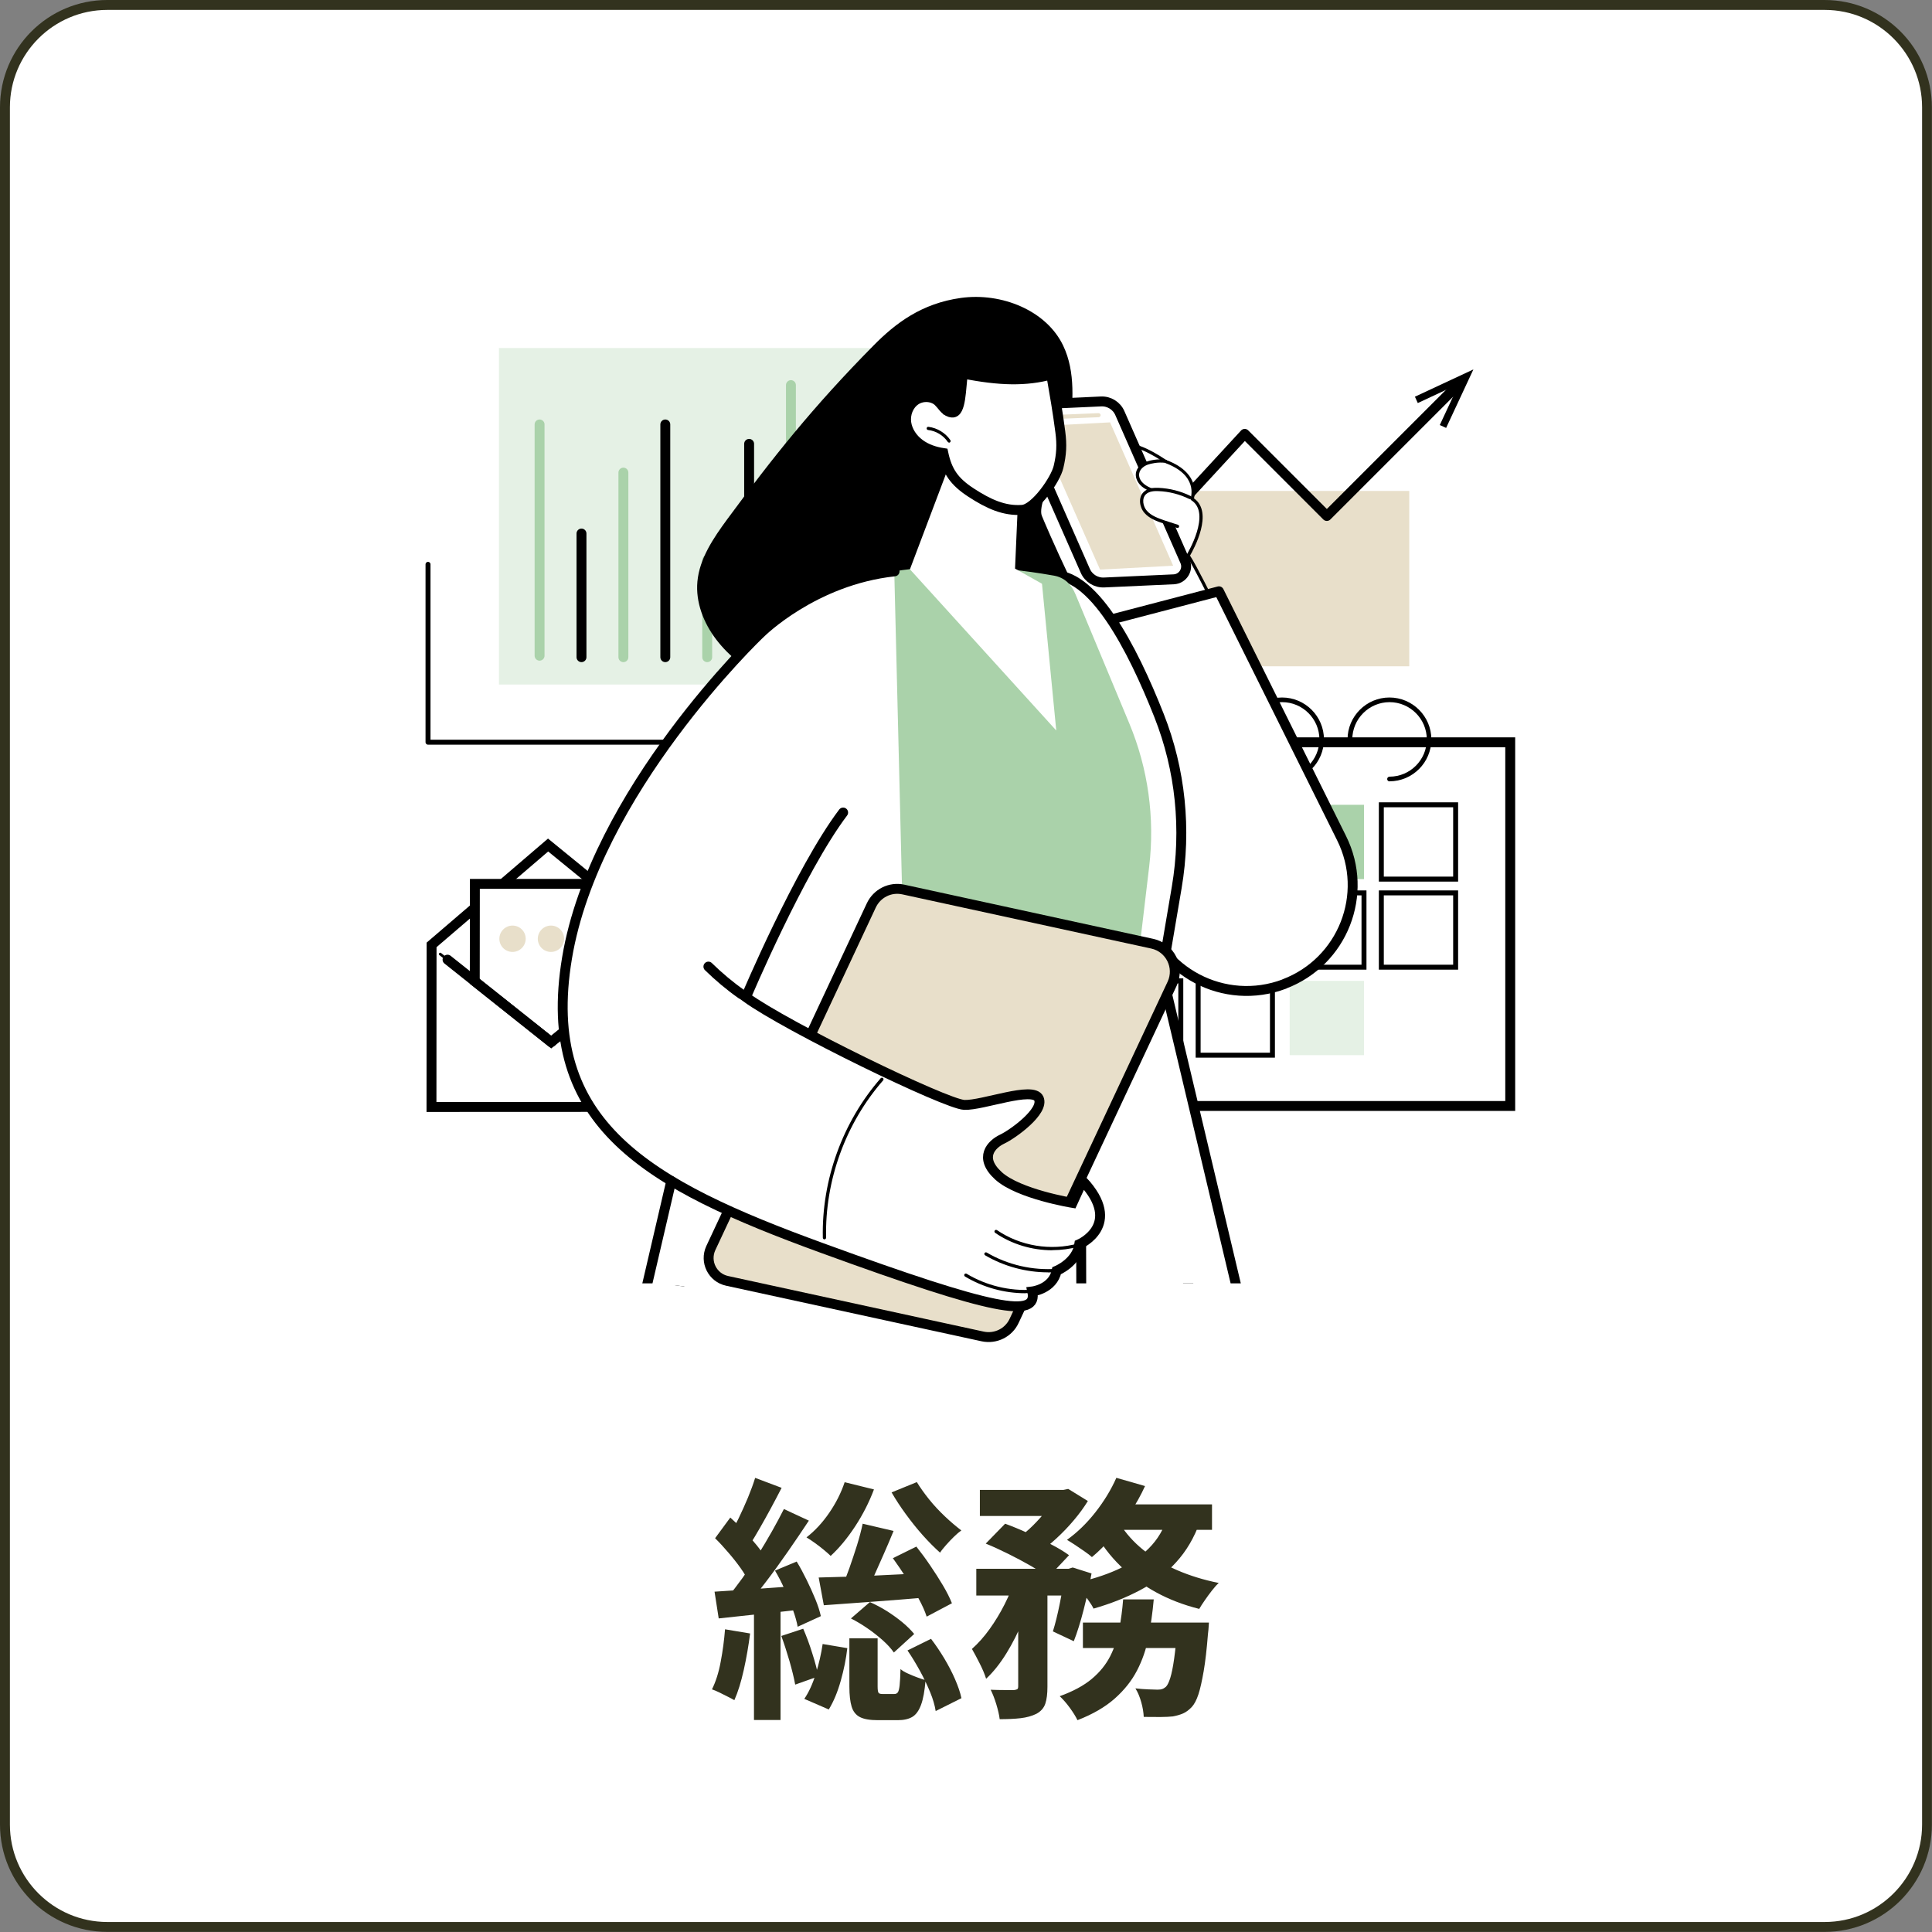 <?xml version="1.0" encoding="UTF-8"?><svg id="_レイヤー_2" xmlns="http://www.w3.org/2000/svg" xmlns:xlink="http://www.w3.org/1999/xlink" viewBox="0 0 195 195"><rect x="0" y="0" width="195" height="195" fill="#808080" stroke="none"/><defs><clipPath id="clippath"><polygon points="139.18 129.53 107.41 129.53 101.63 136.03 74.37 130.6 66.78 129.53 54.61 129.53 54.61 25.05 139.18 25.05 139.18 129.53" fill="none"/></clipPath></defs><g id="text"><rect x=".5" y=".5" width="194" height="194" rx="10.33" ry="10.33" fill="#fff"/><path d="M184.17,1c5.42,0,9.83,4.41,9.83,9.83v173.33c0,5.42-4.41,9.83-9.83,9.83H10.83c-5.42,0-9.83-4.41-9.83-9.83V10.83C1,5.41,5.41,1,10.83,1h173.33M184.17,0H10.83C4.85,0,0,4.85,0,10.83v173.33c0,5.98,4.85,10.83,10.83,10.83h173.33c5.98,0,10.83-4.85,10.83-10.83V10.83c0-5.98-4.85-10.83-10.83-10.83h0Z" fill="#32321e"/><path d="M73.19,164.45l2.52.42c-.16,1.25-.37,2.47-.64,3.68-.27,1.21-.58,2.22-.95,3.05-.17-.1-.4-.22-.68-.36-.28-.14-.56-.28-.84-.42-.29-.14-.53-.24-.74-.31.38-.76.68-1.69.88-2.78.21-1.09.35-2.18.44-3.28ZM72.12,160.65c1.14-.07,2.51-.16,4.11-.27,1.59-.11,3.22-.23,4.86-.35l.03,2.39c-1.49.17-2.99.34-4.49.49-1.5.16-2.86.3-4.09.44l-.42-2.7ZM72.18,155.25l1.53-2.08c.45.4.91.84,1.38,1.34.47.49.9.98,1.29,1.46.39.48.69.92.9,1.34l-1.69,2.39c-.19-.43-.47-.91-.84-1.43-.37-.52-.78-1.04-1.24-1.57-.45-.53-.89-1.01-1.33-1.44ZM79.12,152.31l2.52,1.17c-.64.97-1.33,1.99-2.08,3.07-.75,1.08-1.49,2.11-2.24,3.09-.75.99-1.46,1.86-2.13,2.6l-1.77-1.01c.49-.57.99-1.23,1.52-1.96.53-.74,1.04-1.51,1.55-2.31.5-.81.98-1.61,1.43-2.41.45-.8.85-1.54,1.2-2.24ZM76.21,149.16l2.68,1.01c-.35.68-.71,1.37-1.09,2.07-.38.7-.75,1.37-1.12,2.01-.36.64-.71,1.21-1.04,1.72l-2.05-.91c.31-.52.63-1.12.96-1.81.33-.68.64-1.38.94-2.09.29-.71.54-1.38.73-2ZM76.1,161.98h2.68v11.62h-2.68v-11.62ZM78.23,158.52l2.18-.91c.35.57.68,1.19,1.01,1.86.33.67.62,1.32.88,1.95s.44,1.2.55,1.7l-2.34,1.07c-.09-.5-.25-1.08-.49-1.74-.24-.66-.52-1.33-.82-2.02-.3-.68-.63-1.32-.98-1.91ZM78.86,165.12l2.21-.73c.33.76.64,1.59.92,2.5.29.9.49,1.67.61,2.31l-2.34.83c-.12-.68-.32-1.47-.58-2.39-.27-.92-.54-1.76-.82-2.52ZM83.02,165.93l2.5.42c-.12,1.06-.34,2.15-.66,3.29-.32,1.14-.72,2.1-1.21,2.9l-2.47-1.07c.45-.66.84-1.5,1.16-2.53.32-1.03.55-2.03.69-3ZM85.25,149.6l2.96.73c-.49,1.3-1.12,2.54-1.9,3.73-.78,1.19-1.6,2.18-2.47,2.98-.17-.17-.41-.38-.7-.62-.29-.24-.6-.48-.91-.7-.31-.22-.59-.41-.83-.55.85-.66,1.61-1.48,2.29-2.47.68-.99,1.2-2.02,1.56-3.09ZM82.63,159.22c.92-.02,1.98-.05,3.19-.09,1.2-.04,2.48-.1,3.82-.17,1.34-.07,2.7-.13,4.07-.18l-.05,2.44c-1.84.16-3.68.3-5.54.44-1.85.14-3.51.26-4.97.36l-.52-2.81ZM87.07,153.79l3.12.73c-.31.76-.64,1.54-.99,2.33-.35.79-.68,1.54-1,2.25-.32.71-.64,1.34-.95,1.9l-2.31-.73c.26-.57.52-1.24.79-2,.27-.76.52-1.53.77-2.31.24-.78.43-1.5.57-2.16ZM85.72,165.36h2.86v4.84c0,.35.03.56.09.65.06.09.19.13.4.13h1.2c.16,0,.27-.06.35-.17.08-.11.14-.35.18-.7.04-.36.07-.91.09-1.65.17.16.41.3.72.44.3.14.61.27.94.39.32.12.61.22.87.29-.09,1.08-.24,1.91-.46,2.5-.22.59-.51.99-.88,1.21-.37.22-.86.33-1.47.33h-2c-.8,0-1.4-.1-1.81-.31-.41-.21-.69-.56-.84-1.05s-.23-1.17-.23-2.02v-4.86ZM85.88,163.36l1.92-1.66c.59.26,1.17.57,1.73.92.56.36,1.08.73,1.56,1.13.48.4.87.79,1.18,1.17l-2.05,1.87c-.28-.4-.65-.81-1.13-1.24-.48-.42-.99-.83-1.55-1.21-.55-.38-1.11-.71-1.66-.99ZM92.53,149.58c.35.57.77,1.16,1.26,1.77.49.61,1.03,1.18,1.6,1.72s1.12,1,1.64,1.4c-.23.16-.48.37-.75.64-.28.27-.54.55-.79.83-.25.29-.46.54-.61.77-.55-.49-1.13-1.07-1.73-1.74s-1.17-1.39-1.72-2.14c-.55-.75-1.03-1.49-1.44-2.2l2.55-1.04ZM90.12,157.27l2.37-1.17c.47.59.94,1.23,1.4,1.91.47.69.9,1.36,1.29,2.02.39.66.69,1.26.9,1.79l-2.55,1.35c-.17-.54-.44-1.14-.81-1.82-.36-.68-.78-1.37-1.24-2.08-.46-.71-.91-1.38-1.36-2ZM91.6,166.58l2.37-1.17c.47.61.91,1.27,1.34,1.98.42.71.79,1.41,1.09,2.11.3.69.52,1.33.64,1.9l-2.6,1.3c-.09-.57-.27-1.21-.56-1.91-.29-.7-.63-1.42-1.03-2.15-.4-.73-.81-1.41-1.25-2.05Z" fill="#32321e"/><path d="M102.49,159.28l2,.75c-.33,1.14-.74,2.31-1.23,3.51-.49,1.2-1.05,2.31-1.68,3.33s-1.31,1.88-2.05,2.57c-.14-.45-.35-.96-.64-1.53-.29-.57-.55-1.07-.79-1.48.62-.55,1.22-1.22,1.78-2,.56-.78,1.07-1.62,1.52-2.51.45-.89.81-1.77,1.09-2.64ZM98.54,158.34h9.67v2.7h-9.67v-2.7ZM98.9,150.38h8.5v2.63h-8.5v-2.63ZM99.5,155.79l1.95-2c.71.26,1.47.57,2.28.94.81.36,1.58.74,2.31,1.12.74.38,1.36.75,1.86,1.12l-2.11,2.24c-.45-.36-1.03-.75-1.74-1.16-.71-.41-1.47-.81-2.27-1.21-.81-.4-1.56-.75-2.28-1.04ZM102.78,159.46h2.94v10.79c0,.71-.07,1.28-.22,1.72-.15.43-.45.77-.9,1.01-.45.22-.98.37-1.59.44-.61.07-1.31.1-2.11.1-.05-.43-.17-.93-.34-1.5-.17-.56-.36-1.05-.57-1.47.5.02.98.03,1.43.03h.94c.16-.02.26-.05.32-.09.06-.04.09-.14.09-.3v-10.74ZM106.68,150.38h.65l.49-.1,1.98,1.22c-.38.62-.85,1.27-1.4,1.92-.55.66-1.15,1.28-1.78,1.86-.63.58-1.26,1.09-1.89,1.52-.28-.26-.61-.53-1-.81-.39-.28-.74-.51-1.05-.7.55-.38,1.09-.83,1.6-1.34.51-.51.98-1.04,1.4-1.57.42-.54.76-1.02,1-1.46v-.55ZM107.46,158.34h.39l.42-.13,1.9.6c-.21,1.18-.47,2.39-.79,3.64-.32,1.25-.65,2.31-1,3.2l-2.11-.99c.24-.76.47-1.69.69-2.78.22-1.09.39-2.12.51-3.09v-.44ZM113.36,161.43h3.09c-.12,1.33-.3,2.6-.53,3.81-.23,1.21-.62,2.33-1.16,3.37-.54,1.04-1.29,1.98-2.25,2.83-.96.85-2.21,1.58-3.76,2.18-.17-.36-.43-.78-.78-1.26-.35-.48-.69-.86-1.01-1.16,1.35-.49,2.43-1.07,3.24-1.75.81-.68,1.42-1.44,1.85-2.28.42-.83.73-1.73.91-2.7.18-.97.32-1.99.4-3.04ZM112.68,149.16l2.89.83c-.42.92-.92,1.82-1.51,2.7-.59.88-1.21,1.71-1.86,2.48-.65.77-1.31,1.43-1.99,1.99-.19-.17-.44-.37-.75-.58s-.62-.43-.94-.64-.59-.38-.83-.52c1.02-.73,1.98-1.65,2.86-2.77.88-1.12,1.59-2.28,2.13-3.5ZM117.86,153.11l3.25.49c-.57,1.59-1.37,2.96-2.41,4.09-1.03,1.14-2.25,2.08-3.65,2.82s-2.96,1.36-4.68,1.85c-.1-.22-.27-.5-.51-.83-.23-.33-.48-.65-.73-.97-.25-.32-.48-.58-.69-.77,1.59-.33,3.03-.78,4.3-1.35,1.27-.57,2.35-1.3,3.22-2.17.88-.88,1.5-1.93,1.89-3.16ZM109.3,163.77h10.56v2.57h-10.56v-2.57ZM113.02,153.79c.61.97,1.4,1.86,2.38,2.65s2.11,1.48,3.41,2.04,2.69.99,4.2,1.29c-.21.19-.44.45-.69.77-.25.32-.49.65-.71.97-.23.33-.42.62-.57.88-1.59-.4-3.05-.96-4.38-1.69-1.33-.73-2.51-1.6-3.56-2.63-1.05-1.02-1.93-2.18-2.64-3.48l2.57-.81ZM112.61,151.84h9.72v2.57h-10.97l1.25-2.57ZM118.87,163.77h3.15c-.03.57-.07.96-.1,1.17-.12,1.51-.26,2.75-.43,3.73-.17.98-.34,1.76-.53,2.34-.19.58-.42,1.01-.68,1.29-.28.29-.57.51-.87.64-.3.13-.65.23-1.03.3-.31.03-.73.06-1.25.06-.52,0-1.08,0-1.69-.01-.02-.45-.1-.95-.25-1.48-.15-.54-.34-1-.59-1.4.47.05.91.09,1.31.1.41.02.72.03.92.03s.37-.02.49-.07c.12-.04.24-.12.36-.22.16-.16.3-.46.44-.9.14-.44.27-1.09.39-1.94.12-.85.23-1.93.34-3.25v-.39Z" fill="#32321e"/><rect x="97.71" y="49.55" width="44.53" height="17.7" fill="#e8dfca"/><polyline points="106.4 64.65 125.63 43.79 133.92 52.08 147.31 38.69" fill="none" stroke="#000" stroke-linecap="round" stroke-linejoin="round"/><polygon points="145.96 43.19 145.32 42.9 147.26 38.74 143.1 40.68 142.81 40.04 148.71 37.29 145.96 43.19"/><polyline points="43.2 56.96 43.2 74.91 76.74 74.91" fill="none" stroke="#000" stroke-linecap="round" stroke-linejoin="round" stroke-width=".5"/><rect x="50.51" y="35.28" width="41.74" height="33.66" fill="#fff"/><path d="M92.4,69.09h-42.04v-33.96h42.04v33.96Z" fill="#e5f1e5"/><line x1="54.46" y1="42.84" x2="54.46" y2="66.18" fill="none" stroke="#aad2aa" stroke-linecap="round" stroke-linejoin="round"/><line x1="58.69" y1="53.85" x2="58.69" y2="66.33" fill="none" stroke="#000" stroke-linecap="round" stroke-miterlimit="10"/><line x1="62.92" y1="47.7" x2="62.92" y2="66.33" fill="none" stroke="#aad2aa" stroke-linecap="round" stroke-linejoin="round"/><line x1="67.15" y1="42.84" x2="67.15" y2="66.33" fill="none" stroke="#000" stroke-linecap="round" stroke-miterlimit="10"/><line x1="71.38" y1="56.51" x2="71.38" y2="66.33" fill="none" stroke="#aad2aa" stroke-linecap="round" stroke-linejoin="round"/><line x1="75.61" y1="44.8" x2="75.61" y2="66.33" fill="none" stroke="#000" stroke-linecap="round" stroke-miterlimit="10"/><line x1="79.83" y1="38.87" x2="79.83" y2="66.33" fill="none" stroke="#aad2aa" stroke-linecap="round" stroke-linejoin="round"/><line x1="84.06" y1="56" x2="84.06" y2="66.33" fill="none" stroke="#000" stroke-linecap="round" stroke-miterlimit="10"/><line x1="88.29" y1="48.55" x2="88.29" y2="66.33" fill="none" stroke="#b49650" stroke-linecap="round" stroke-linejoin="round"/><rect x="106.4" y="74.92" width="46.03" height="36.71" fill="#fff"/><rect x="106.4" y="74.92" width="46.03" height="36.71" fill="#fff"/><rect x="106.4" y="74.92" width="46.03" height="36.71" fill="none" stroke="#000" stroke-linecap="round" stroke-miterlimit="10"/><path d="M118.57,78.87c-.13,0-.24-.11-.24-.24s.11-.24.24-.24c2.07,0,3.76-1.69,3.76-3.76s-1.69-3.76-3.76-3.76-3.76,1.69-3.76,3.76c0,.13-.11.24-.24.24s-.24-.11-.24-.24c0-2.33,1.9-4.23,4.23-4.23s4.23,1.9,4.23,4.23-1.9,4.23-4.23,4.23Z"/><path d="M129.41,78.87c-.13,0-.24-.11-.24-.24s.11-.24.24-.24c2.07,0,3.76-1.69,3.76-3.76s-1.69-3.76-3.76-3.76-3.76,1.69-3.76,3.76c0,.13-.11.24-.24.24s-.24-.11-.24-.24c0-2.33,1.9-4.23,4.23-4.23s4.23,1.9,4.23,4.23-1.9,4.23-4.23,4.23Z"/><path d="M140.25,78.87c-.13,0-.24-.11-.24-.24s.11-.24.24-.24c2.07,0,3.76-1.69,3.76-3.76s-1.69-3.76-3.76-3.76-3.76,1.69-3.76,3.76c0,.13-.11.24-.24.24s-.24-.11-.24-.24c0-2.33,1.9-4.23,4.23-4.23s4.23,1.9,4.23,4.23-1.9,4.23-4.23,4.23Z"/><rect x="111.68" y="81.23" width="7.5" height="7.5" fill="#e8dfca"/><rect x="120.93" y="81.23" width="7.5" height="7.5" fill="#fff"/><rect x="120.93" y="81.23" width="7.5" height="7.5" fill="#fff"/><rect x="120.93" y="81.23" width="7.5" height="7.5" fill="none" stroke="#000" stroke-linecap="round" stroke-miterlimit="10" stroke-width=".5"/><rect x="130.17" y="81.23" width="7.5" height="7.5" fill="#aad2aa"/><rect x="139.42" y="81.23" width="7.5" height="7.5" fill="#fff"/><rect x="139.42" y="81.23" width="7.5" height="7.5" fill="#fff"/><rect x="139.42" y="81.23" width="7.5" height="7.5" fill="none" stroke="#000" stroke-linecap="round" stroke-miterlimit="10" stroke-width=".5"/><rect x="120.93" y="90.12" width="7.5" height="7.5" fill="#fff" stroke="#000" stroke-linecap="round" stroke-miterlimit="10" stroke-width=".5"/><rect x="130.17" y="90.12" width="7.5" height="7.5" fill="#fff" stroke="#000" stroke-linecap="round" stroke-miterlimit="10" stroke-width=".5"/><rect x="111.68" y="99" width="7.5" height="7.5" fill="#fff"/><rect x="111.68" y="99" width="7.5" height="7.5" fill="#fff"/><rect x="111.68" y="99" width="7.5" height="7.5" fill="none" stroke="#000" stroke-linecap="round" stroke-miterlimit="10" stroke-width=".5"/><rect x="120.93" y="99" width="7.5" height="7.5" fill="#fff"/><rect x="120.93" y="99" width="7.5" height="7.5" fill="#fff" stroke="#000" stroke-linecap="round" stroke-miterlimit="10" stroke-width=".5"/><rect x="130.17" y="99" width="7.5" height="7.5" fill="#e5f1e5"/><rect x="139.42" y="90.12" width="7.5" height="7.5" fill="#fff" stroke="#000" stroke-linecap="round" stroke-miterlimit="10" stroke-width=".5"/><polygon points="67.64 111.72 43.55 111.73 43.56 95.37 55.32 85.29 67.66 95.36 67.64 111.72" fill="#fff"/><polygon points="67.64 111.72 43.55 111.73 43.56 95.37 55.32 85.29 67.66 95.36 67.64 111.72" fill="#fff"/><polygon points="67.64 111.72 43.55 111.73 43.56 95.37 55.32 85.29 67.66 95.36 67.64 111.72" fill="none" stroke="#000" stroke-linecap="round" stroke-miterlimit="10"/><path d="M55.62,105.32s-.06,0-.09-.03l-11.18-8.89c-.06-.05-.07-.13-.02-.19.05-.06.13-.07.19-.02l11.09,8.82,10.94-8.91c.06-.05.15-.04.19.02.05.06.04.15-.02.19l-11.03,8.98s-.06.03-.09.03Z"/><polygon points="63.13 99.04 55.63 105.18 47.92 99.05 47.93 89.21 63.14 89.21 63.13 99.04" fill="#fff"/><polygon points="63.13 99.04 55.63 105.18 47.92 99.05 47.93 89.21 63.14 89.21 63.13 99.04" fill="#fff"/><polygon points="63.13 99.04 55.63 105.18 47.92 99.05 47.93 89.21 63.14 89.21 63.13 99.04" fill="none" stroke="#000" stroke-linecap="round" stroke-miterlimit="10"/><path d="M53.06,94.75c0,.73-.6,1.33-1.33,1.33-.73,0-1.33-.59-1.33-1.33,0-.73.6-1.33,1.33-1.33.73,0,1.33.59,1.33,1.33Z" fill="#e8dfca"/><path d="M56.94,94.75c0,.73-.6,1.33-1.33,1.33-.73,0-1.33-.59-1.33-1.33,0-.73.6-1.33,1.33-1.33.73,0,1.33.59,1.33,1.33Z" fill="#e8dfca"/><path d="M60.82,94.75c0,.73-.6,1.33-1.33,1.33-.73,0-1.33-.59-1.33-1.33s.6-1.33,1.33-1.33c.73,0,1.33.59,1.33,1.33Z" fill="#e8dfca"/><line x1="55.63" y1="105.18" x2="45.17" y2="96.86" fill="none" stroke="#000" stroke-linecap="round" stroke-linejoin="round"/><line x1="55.63" y1="105.18" x2="66.09" y2="96.86" fill="none" stroke="#000" stroke-linecap="round" stroke-linejoin="round"/><g clip-path="url(#clippath)"><path d="M63.52,165.06c.4-3.91.57-7.98,1.07-11.94,2.09-16.79,4.83-35.52,16.04-48.31l31.87-.64s11.16,33.04,14.55,60.88c-10.89-.01-57.24-.08-63.53,0Z" fill="#fff"/><path d="M63.52,165.06c.4-3.91.57-7.98,1.07-11.94,2.09-16.79,4.83-35.52,16.04-48.31l31.87-.64s11.16,33.04,14.55,60.88c-10.89-.01-57.24-.08-63.53,0Z" fill="#fff"/><path d="M63.52,165.06c.4-3.91.57-7.98,1.07-11.94,2.09-16.79,4.83-35.52,16.04-48.31l31.87-.64s11.16,33.04,14.55,60.88c-10.89-.01-57.24-.08-63.53,0Z" fill="none" stroke="#000" stroke-linecap="round" stroke-miterlimit="10"/><path d="M115.37,60.53c-.56-3.37-4.47-5.28-6.27-8.26-3.11-5.15.78-11.98-1.79-17.38-1.68-3.54-6.2-5.39-10.32-4.82-3.96.55-6.59,2.54-8.81,4.79-6.14,6.21-10.2,11.34-14.78,17.55-1.41,1.92-2.8,3.98-3.01,6.29-.19,2.07.61,4.16,1.91,5.86,1.3,1.7,3.07,3.05,4.95,4.19,7.25,4.41,16.47,5.93,24.91,4.11,3.83-.83,7.84-2.65,9.52-5.85.38-.23.75-.49,1.1-.77,1.75-1.42,2.94-3.58,2.59-5.71Z"/><path d="M122.53,61.08c-.59-.93-1.97-4.26-2.61-5.02,0,0,2.64-4.31.41-5.72,0,0,.9-2.49-2.7-3.79,0,0-3.53-2.32-4.55-1.53-1.1.85-.62,1.91,1.4,2.7,0,0-.39,2.22-2.25,3.39-.57.36-2.55.65-2.83.29-.47-.62.61-3.13-1.02-4.16-1.63-1.03-3.85,3.66-3.38,4.86.47,1.19,5.84,12.79,5.84,12.79l11.68-3.8Z" fill="#fff"/><path d="M122.48,61.03c-.06,0-.12-.03-.15-.09-.02-.04-2.05-4.13-2.54-4.77-.04-.05-.05-.13-.01-.19.03-.04,2.53-4.19.46-5.49-.07-.04-.09-.12-.07-.19.03-.1.8-2.35-2.6-3.58-.01,0-.03-.01-.04-.02-.88-.63-3.36-2.11-4.28-1.49-.27.18-.58.48-.54.87.06.52.72,1.07,1.82,1.5.07.03.11.1.1.18-.02.09-.43,2.3-2.32,3.5-.57.36-2.68.72-3.05.25-.2-.26-.21-.69-.22-1.24-.02-.92-.04-2.07-1.03-2.69-.34-.22-.73-.15-1.15.2-1.11.92-2.03,3.48-1.71,4.27.17.42,1.2,2.88,2.89,6.42.04.08,0,.18-.08.22-.08.04-.18,0-.22-.08-1.54-3.23-2.63-5.78-2.9-6.44-.39-1,.65-3.69,1.81-4.64.67-.56,1.21-.43,1.54-.22,1.13.72,1.16,2.01,1.18,2.96,0,.45.02.87.15,1.05.18.24,2.01.06,2.62-.32,1.52-.96,2.03-2.67,2.15-3.15-1.15-.48-1.83-1.08-1.9-1.72-.03-.31.06-.76.68-1.18,1.25-.85,4.34,1.28,4.63,1.48,1.91.7,2.56,1.74,2.78,2.49.18.62.09,1.15.03,1.38,2.01,1.43-.02,5.12-.4,5.78.6.88,2.43,4.58,2.51,4.74.04.08,0,.18-.07.22-.02.01-.05.02-.07.02Z"/><path d="M111.47,58.79l7.01-.32c.91-.05,1.49-.99,1.13-1.82l-6.58-14.95c-.33-.76-1.1-1.23-1.93-1.18l-7.01.32c-.91.05-1.49.99-1.13,1.82l6.58,14.95c.33.76,1.1,1.23,1.93,1.18Z" fill="#fff" stroke="#000" stroke-linecap="round" stroke-miterlimit="10"/><path d="M104.86,42.36c-.11,0-.2-.08-.2-.19,0-.11.08-.21.19-.22l6.02-.25c.11,0,.21.08.22.19,0,.11-.08.21-.19.22l-6.02.25s0,0-.01,0Z" fill="#e8dfca"/><polygon points="111.03 57.49 118.41 57.1 112.04 42.63 104.65 43.02 111.03 57.49" fill="#e8dfca"/><path d="M117.63,46.55c-.67-.1-1.36.02-1.84.18-.48.15-.92.53-1,1.03-.06.37.1.76.36,1.04.25.28.59.47.94.62l1.78.34-.25-3.19Z" fill="#fff"/><path d="M117.89,49.91s-.02,0-.03,0l-1.78-.33s-.02,0-.03-.01c-.45-.19-.77-.4-1-.66-.31-.34-.46-.78-.4-1.17.08-.51.51-.97,1.11-1.16.3-.1,1.08-.3,1.91-.18.09.01.15.1.14.18-.01.09-.1.15-.18.14-.76-.11-1.49.08-1.76.17-.36.12-.81.42-.89.9-.05.3.07.64.32.9.2.22.48.4.87.57l1.77.33c.09.02.15.1.13.19-.01.08-.08.13-.16.13Z"/><path d="M120.11,50.21c-.99-.48-2.07-.76-3.17-.81-.49-.02-1.04.02-1.39.36-.51.49-.37,1.38.09,1.9s1.16.77,1.82,1l1.39.45,1.26-2.91Z" fill="#fff"/><path d="M118.85,53.28s-.03,0-.05,0l-1.39-.45c-.62-.21-1.39-.48-1.89-1.05-.51-.57-.67-1.57-.08-2.13.42-.41,1.07-.43,1.51-.41,1.11.05,2.23.33,3.23.83.08.04.11.14.07.22-.04.08-.14.11-.22.07-.96-.47-2.03-.75-3.1-.79-.39-.02-.94,0-1.27.32-.44.42-.3,1.22.1,1.67.45.51,1.14.74,1.75.96l1.39.45c.09.03.13.12.1.21-.02.07-.09.11-.16.11Z"/><path d="M129.63,99.31c5.9-2.24,8.59-9.07,5.78-14.71l-12.38-24.92-14.49,3.79,6.88,28.38c1.51,6.25,8.18,9.75,14.21,7.47Z" fill="#fff"/><path d="M129.63,99.31c5.9-2.24,8.59-9.07,5.78-14.71l-12.38-24.92-14.49,3.79,6.88,28.38c1.51,6.25,8.18,9.75,14.21,7.47Z" fill="#fff"/><path d="M129.63,99.31c5.9-2.24,8.59-9.07,5.78-14.71l-12.38-24.92-14.49,3.79,6.88,28.38c1.51,6.25,8.18,9.75,14.21,7.47Z" fill="none" stroke="#000" stroke-linecap="round" stroke-linejoin="round"/><path d="M117.3,98.26l9.75,41.08-17.93,5.52s.49-82.6-3.16-86.77c4.26-.59,8.34,7.33,11.02,14.12,2.18,5.51,2.78,11.51,1.79,17.35l-1.48,8.71Z" fill="#fff" stroke="#000" stroke-linecap="round" stroke-miterlimit="10"/><path d="M83.62,64.65l3.7-6.28s6.59-2.48,19.06-.27c1.06.19,1.76.88,2.17,1.88l5.43,13.03c1.9,4.56,2.59,9.53,2.01,14.44l-1.52,12.82-32.61,1.61,1.77-37.22Z" fill="#aad2aa"/><path d="M92.43,146.2l-2.17-88.54s-11.6.7-18.2,12c-6.03,10.33-6.09,30.98-6.09,30.98l5.35,3.22-8.95,38.48s10.75,3.71,30.06,3.86Z" fill="#fff"/><path d="M73.39,129.28l25.79,5.61c1.31.28,2.64-.38,3.19-1.6l15.94-34.01c.77-1.68-.21-3.64-2.01-4.03l-25.13-5.47c-1.33-.29-2.67.39-3.24,1.63l-16.19,34.57c-.63,1.38.17,2.98,1.65,3.3Z" fill="#e8dfca" stroke="#000" stroke-miterlimit="10"/><path d="M85.1,82.01c-4.4,5.82-9.81,18.64-9.81,18.64,4.14,3.01,20.19,10.8,22.04,10.87s6.94-1.92,7.52-.64c.57,1.28-2.61,3.58-3.69,4.09-1.08.51-2.42,1.85-.38,3.71,2.04,1.85,7.47,2.73,7.47,2.73l1.02-2.23c4.16,4.46-.33,6.4-.33,6.4-.25,1.85-2.29,2.68-2.29,2.68-.38,1.85-2.46,2.09-2.46,2.09.59,2.73-3.72,2-21.23-4.39-17.52-6.39-28.54-12.46-25.73-29.26,2.8-16.8,19.27-32.56,19.54-32.8,0,0,5.34-5.35,13.52-6.23" fill="#fff" stroke="#000" stroke-linecap="round" stroke-miterlimit="10"/><path d="M83.21,125.09c-.09,0-.16-.07-.16-.16-.13-5.84,2-11.71,5.84-16.1.06-.07.16-.07.23-.02.07.06.07.16.02.23-3.79,4.33-5.89,10.12-5.76,15.88,0,.09-.07.16-.16.17,0,0,0,0,0,0Z"/><path d="M71.5,97.56c1.03,1.01,2.15,1.95,3.33,2.78" fill="none" stroke="#000" stroke-linecap="round" stroke-miterlimit="10"/><path d="M103.5,130.53c-2.13,0-4.27-.59-6.1-1.69-.08-.05-.1-.15-.06-.22.05-.08.15-.1.22-.06,1.99,1.2,4.36,1.77,6.67,1.61.09,0,.17.06.17.15,0,.09-.06.17-.15.17-.25.02-.51.03-.76.03Z"/><path d="M105.78,128.42c-2.21,0-4.44-.6-6.35-1.72-.08-.05-.1-.15-.06-.22.05-.08.15-.1.22-.06,2.12,1.25,4.65,1.83,7.1,1.64.09,0,.17.06.18.15,0,.09-.06.17-.15.18-.31.02-.63.04-.94.04Z"/><path d="M106.2,126.19c-2.04,0-4.07-.6-5.76-1.76-.07-.05-.09-.15-.04-.23.05-.07.15-.09.23-.04,2.36,1.61,5.42,2.11,8.17,1.35.09-.02.18.03.2.11.02.09-.03.18-.11.2-.87.24-1.78.36-2.68.36Z"/><polygon points="97.06 43.65 91.84 57.46 106.61 73.73 105.17 58.92 102.45 57.39 102.84 48.46 97.06 43.65" fill="#fff"/><path d="M94.8,40.62c-.58-.64-1.66-.71-2.38-.23-.72.48-1.07,1.41-.95,2.27.12.86.65,1.62,1.34,2.14.7.52,1.54.8,2.4.93.39,1.83,1.09,2.88,2.82,4,1.72,1.12,3.32,1.87,5.15,1.73,1.3-.1,3.37-3.06,3.66-4.34.3-1.27.35-2.22.18-3.52-.28-2.15-.55-3.65-.92-5.8-2.53.69-5.2.64-8.91-.1-.22,1.48-.16,4.01-1.09,3.94-.62-.04-.94-.63-1.3-1.03Z" fill="#fff" stroke="#000" stroke-linecap="round" stroke-miterlimit="10"/><path d="M102.74,51.65c-1.8,0-3.36-.84-4.79-1.77-1.69-1.1-2.45-2.16-2.87-4-.94-.16-1.73-.48-2.36-.95-.78-.58-1.29-1.4-1.41-2.25-.13-.95.28-1.93,1.02-2.43.81-.54,1.97-.43,2.59.25h0c.08.09.16.19.24.28.28.34.54.67.96.7,0,0,.01,0,.02,0,.53,0,.66-1.45.77-2.62.04-.43.07-.83.13-1.19,0-.04.03-.08.07-.11.04-.03.08-.04.13-.03,3.73.74,6.38.77,8.84.1.04-.01.09,0,.13.02.04.02.07.06.07.11l.11.66c.31,1.8.56,3.22.81,5.15.17,1.3.12,2.27-.18,3.58-.31,1.33-2.4,4.35-3.81,4.46-.16.01-.31.02-.47.02ZM93.5,40.24c-.34,0-.69.1-.98.29-.64.43-.99,1.28-.88,2.11.1.76.57,1.5,1.28,2.03.61.45,1.39.76,2.33.9.07.01.12.06.13.13.39,1.83,1.09,2.82,2.75,3.9,1.5.97,3.14,1.85,5.05,1.7,1.16-.09,3.21-2.89,3.52-4.21.29-1.26.34-2.2.18-3.46-.25-1.92-.5-3.34-.81-5.13l-.08-.48c-2.43.63-5.03.6-8.65-.11-.04.3-.07.64-.1,1-.13,1.46-.26,2.97-1.14,2.91-.56-.04-.9-.45-1.19-.82-.08-.1-.15-.19-.22-.27-.29-.32-.73-.49-1.19-.49Z"/><path d="M95.79,44.67c-.05,0-.1-.02-.13-.07-.45-.66-1.19-1.11-1.99-1.2-.09-.01-.15-.09-.14-.18.01-.09.09-.15.18-.14.88.11,1.71.61,2.21,1.34.05.07.03.18-.04.23-.03.02-.06.03-.09.03Z"/><path d="M67.75,119.2l-5.39,23.14s10.75,3.71,30.06,3.86" fill="none" stroke="#000" stroke-linecap="round" stroke-miterlimit="10"/></g></g></svg>